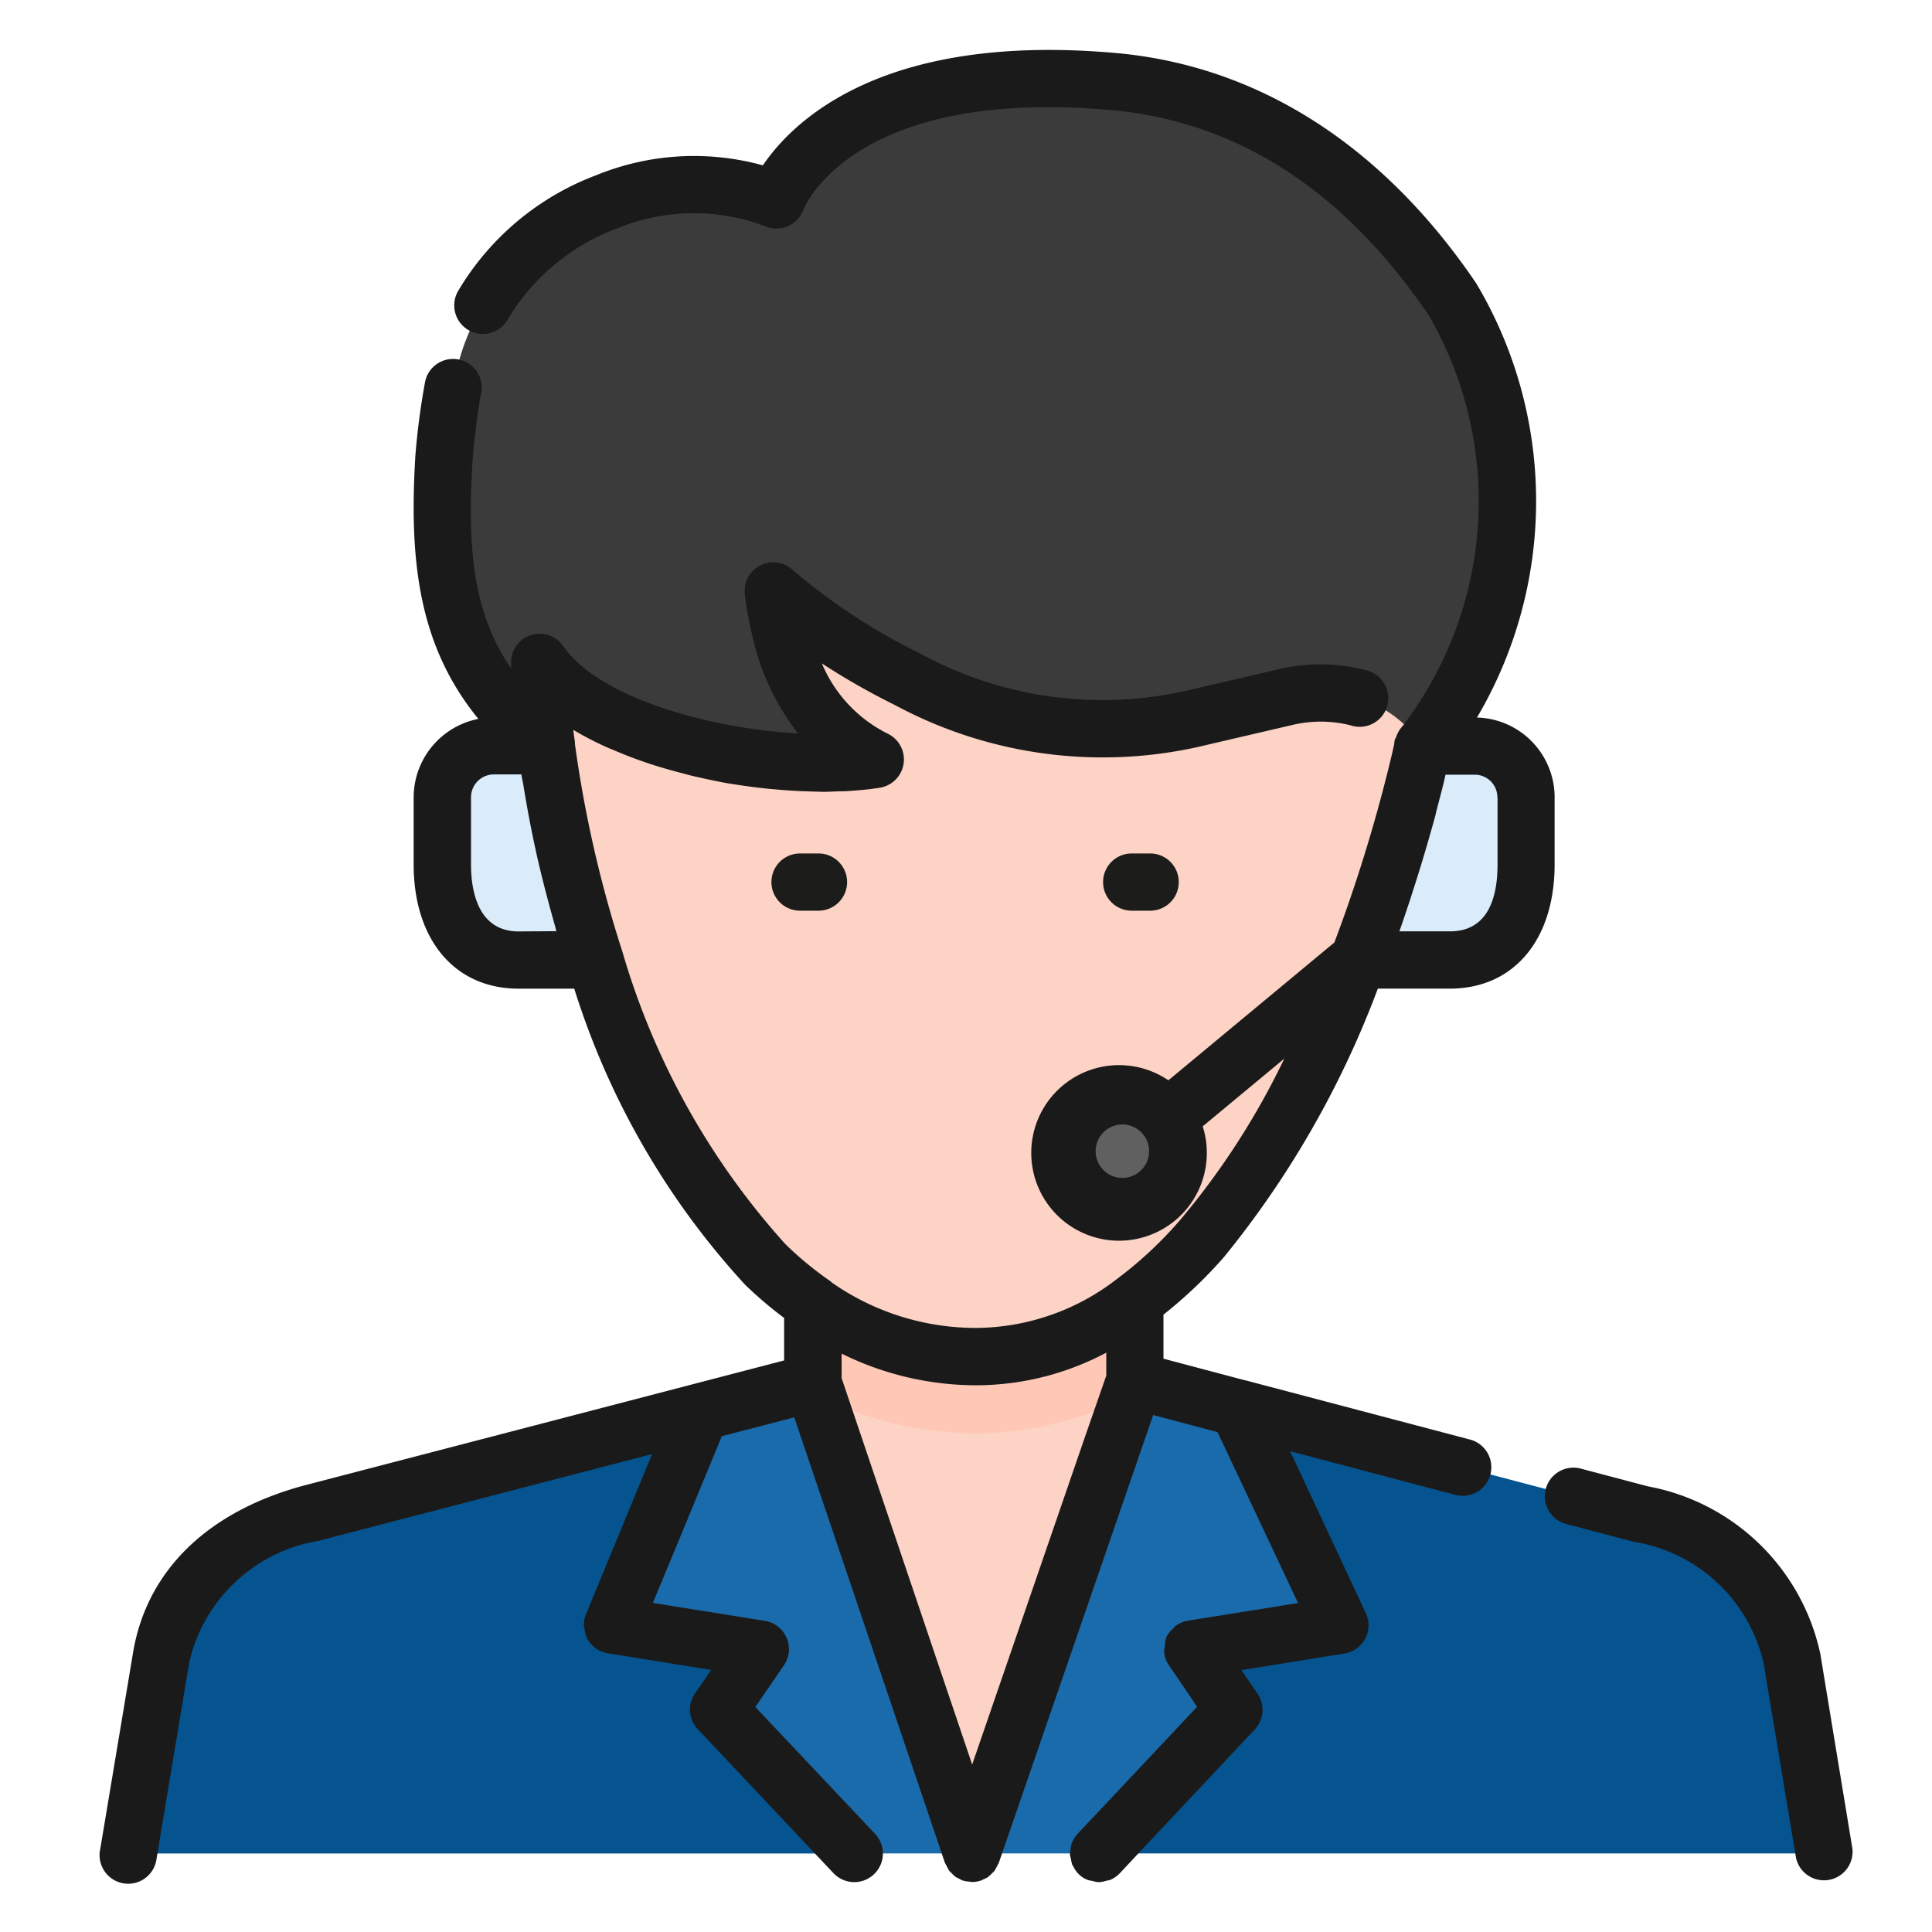 <svg xmlns="http://www.w3.org/2000/svg" width="48" height="48" viewBox="0 0 48 48">
  <g id="Group_13047" data-name="Group 13047" transform="translate(-186 -5240)">
    <rect id="Rectangle_5622" data-name="Rectangle 5622" width="48" height="48" transform="translate(186 5240)" fill="none"/>
    <g id="customer-support" transform="translate(187.453 5241.24)">
      <g id="color_copy" data-name="color copy" transform="translate(1.75 0.711)">
        <path id="Path_3966" data-name="Path 3966" d="M17.481,41.579l-3.671-.6L16,35.686,6.33,38.2c-1.954.526-3.414,1.692-3.729,3.58l-.812,4.873H19.807l-3.362-3.569Z" transform="translate(-1.789 -2.555)" fill="#05548f"/>
        <path id="Path_3967" data-name="Path 3967" d="M23.39,46.613H20.463l-2.211-2.346L17.1,43.043l1.033-1.513-3.669-.589,2.183-5.3,1.6-.416,1.178-.308.009.009Z" transform="translate(-2.444 -2.516)" fill="#1a6bab"/>
        <path id="Path_3968" data-name="Path 3968" d="M44.422,41.8a4.689,4.689,0,0,0-3.762-3.584l-9.994-2.638,2.542,5.4-3.671.6,1.035,1.51L27.21,46.647H45.228Z" transform="translate(-3.103 -2.55)" fill="#05548f"/>
        <path id="Path_3969" data-name="Path 3969" d="M29.61,41.89l.788,1.15-.788.834L27.038,46.61H23.876l4.049-11.75,1.685.444.879.235,2.545,5.4-3.424.552-.245.037Z" transform="translate(-2.931 -2.513)" fill="#1a6bab"/>
        <path id="Path_3970" data-name="Path 3970" d="M27.714,32.78v1.972l-.114.341L23.664,46.5,19.8,35.113l-.095-.294V32.846a6.971,6.971,0,0,0,4.068,1.318A6.532,6.532,0,0,0,27.714,32.78Z" transform="translate(-2.715 -2.405)" fill="#fcd3c4"/>
        <path id="Path_3971" data-name="Path 3971" d="M23.778,34.165a6.971,6.971,0,0,1-4.068-1.318v1.972l.095.294a8.758,8.758,0,0,0,3.973.948,8.054,8.054,0,0,0,3.822-.967l.114-.341V32.78A6.532,6.532,0,0,1,23.778,34.165Z" transform="translate(-2.715 -2.405)" fill="#ffc7b5"/>
        <path id="Path_3972" data-name="Path 3972" d="M34.495,18.04l-.028.114c-.009.057-.019.1-.028.171a40.487,40.487,0,0,1-1.546,5.017c0,.009-.009.009-.009.019a23.139,23.139,0,0,1-3.86,6.885,10.062,10.062,0,0,1-1.679,1.574A6.532,6.532,0,0,1,23.409,33.2a6.971,6.971,0,0,1-4.068-1.318l-.009-.009a8.8,8.8,0,0,1-1.176-.977,18.953,18.953,0,0,1-4.229-7.558,29.872,29.872,0,0,1-1.2-5.311,14.1,14.1,0,0,1-.161-2.077c1.366,1.991,5.974,2.779,8.317,2.4a5.061,5.061,0,0,1-2.523-4.173,16.254,16.254,0,0,0,3.329,2.181,10.22,10.22,0,0,0,7.3.929l2.1-.484a3.035,3.035,0,0,1,3.4,1.223Z" transform="translate(-2.346 -1.444)" fill="#fcd3c4"/>
        <path id="Path_3973" data-name="Path 3973" d="M34.365,17.349a3.05,3.05,0,0,0-3.414-1.24l-2.1.489a10.217,10.217,0,0,1-7.3-.933,15.8,15.8,0,0,1-3.325-2.181,5.055,5.055,0,0,0,2.528,4.173c-2.347.379-6.958-.408-8.326-2.4a14.909,14.909,0,0,0,.163,2.074h-.009c-2.371-1.9-2.718-4.1-2.528-7.183.046-.6.155-1.368.218-1.677a5.336,5.336,0,0,1,.752-2.1,6.042,6.042,0,0,1,3.089-2.56A5.679,5.679,0,0,1,18.3,3.772S19.608.191,26.691.825c3.424.308,6.268,2.256,8.407,5.405A9.885,9.885,0,0,1,34.365,17.349Z" transform="translate(-2.214 -0.75)" fill="#3b3b3b"/>
        <path id="Path_3974" data-name="Path 3974" d="M13.793,23.554H11.9c-1.308,0-1.9-1.071-1.9-2.378V19.512a1.276,1.276,0,0,1,1.275-1.276h1.3l.007.008a30.544,30.544,0,0,0,1.216,5.311Z" transform="translate(-2.213 -1.654)" fill="#ed667d"/>
        <path id="Path_3975" data-name="Path 3975" d="M13.793,23.554H11.9c-1.308,0-1.9-1.071-1.9-2.378V19.512a1.276,1.276,0,0,1,1.275-1.276h1.3l.007.008a30.544,30.544,0,0,0,1.216,5.311Zm23.139-4.042v1.667c0,1.3-.58,2.371-1.9,2.371H32.76a39.864,39.864,0,0,0,1.54-5.018c.009-.064.027-.119.036-.173l.028-.109-.009-.009.009-.009h1.3a1.275,1.275,0,0,1,1.274,1.28Z" transform="translate(-2.213 -1.653)" fill="#daecfa"/>
        <path id="Path_3976" data-name="Path 3976" d="M35.692,18.254l-.028.109c.009-.036.009-.082.019-.118Z" transform="translate(-3.54 -1.654)" fill="#606060"/>
        <circle id="Ellipse_414" data-name="Ellipse 414" cx="1.378" cy="1.378" r="1.378" transform="translate(23.305 25.269)" fill="#606060"/>
      </g>
      <g id="line_expand" data-name="line expand" transform="translate(1.03 0)">
        <path id="Path_3977" data-name="Path 3977" d="M43.771,39.843a5.384,5.384,0,0,0-4.282-4.155l-1.669-.441a.711.711,0,1,0-.363,1.375l1.681.444a3.949,3.949,0,0,1,3.224,3.01l.808,4.849a.711.711,0,0,0,1.4-.233ZM28.965,29.981a23.7,23.7,0,0,0,3.814-6.659h1.792c1.582,0,2.6-1.211,2.6-3.085V18.571a1.983,1.983,0,0,0-1.929-1.984A10.578,10.578,0,0,0,35.224,5.8C32.9,2.371,29.813.4,26.291.079,20.5-.44,18.261,1.749,17.5,2.868a6.416,6.416,0,0,0-4.137.244A6.749,6.749,0,0,0,9.938,5.974a.711.711,0,1,0,1.233.707,5.311,5.311,0,0,1,2.744-2.26,5.013,5.013,0,0,1,3.629-.046.713.713,0,0,0,.962-.4c.011-.03,1.186-3.059,7.657-2.479,3.129.284,5.778,2,7.882,5.1a9.208,9.208,0,0,1-.648,10.2l-.009.007h0l-.013.019a.7.7,0,0,0-.142.253c-.006.018-.023.03-.028.049a.559.559,0,0,0-.019.118h0v.009l-.018.077a.866.866,0,0,0-.022.1,38.75,38.75,0,0,1-1.193,4.055h0c-.08.225-.166.459-.254.693L27.575,25.6a2.181,2.181,0,1,0,.853,1.144l2.027-1.683A18.808,18.808,0,0,1,27.9,29.032a9.8,9.8,0,0,1-1.581,1.487,5.76,5.76,0,0,1-3.509,1.233,6.248,6.248,0,0,1-3.587-1.121.81.81,0,0,0-.083-.067,8.422,8.422,0,0,1-1.086-.9A18.613,18.613,0,0,1,14.009,22.4V22.4a29.879,29.879,0,0,1-1.178-5.155v-.046c-.015-.1-.028-.2-.041-.306a7.859,7.859,0,0,0,.786.411c.087.04.177.076.266.113.2.084.4.164.608.237.1.036.2.071.309.105.216.069.435.132.657.19.095.024.181.05.273.073.312.075.627.142.942.2.033.006.064.009.095.014q.427.069.845.114c.1.011.2.018.293.027q.322.028.633.041c.1,0,.2.008.3.009.066,0,.138.006.2.006.137,0,.263-.009.395-.013a2.481,2.481,0,0,0,.253-.009c.267-.017.523-.042.759-.08a.711.711,0,0,0,.2-1.342,3.431,3.431,0,0,1-1.638-1.747,17.468,17.468,0,0,0,1.808,1.031,10.9,10.9,0,0,0,7.776.989l2.077-.484a3.059,3.059,0,0,1,1.466,0,.712.712,0,1,0,.419-1.36,4.514,4.514,0,0,0-2.181-.035l-2.094.487a9.459,9.459,0,0,1-6.828-.873A15.048,15.048,0,0,1,18.218,12.9a.71.71,0,0,0-1.165.63,8.98,8.98,0,0,0,.182,1.015,6.138,6.138,0,0,0,1.138,2.438c-1.94-.11-4.278-.71-5.418-1.713a2.458,2.458,0,0,1-.411-.453.711.711,0,0,0-1.3.4v.147c-.956-1.39-1.091-3.015-.954-5.2.044-.578.148-1.314.2-1.587A.711.711,0,1,0,9.1,8.292a17.821,17.821,0,0,0-.232,1.772c-.164,2.649.087,4.749,1.564,6.557A1.991,1.991,0,0,0,8.824,18.57v1.662c0,1.878,1.022,3.091,2.605,3.091h1.385a19.44,19.44,0,0,0,4.242,7.353,9.956,9.956,0,0,0,.972.828V32.56l-2.258.588h0L6.1,35.667c-2.4.646-3.908,2.119-4.247,4.15L1.039,44.69a.711.711,0,1,0,1.4.233l.812-4.873a3.959,3.959,0,0,1,3.207-3.008l8.29-2.156-.725,1.757-.917,2.22a.724.724,0,0,0-.051.316.542.542,0,0,0,.015.052.687.687,0,0,0,.073.25h0a.71.71,0,0,0,.507.355l1.466.235,1.1.178-.2.295-.2.284a.711.711,0,0,0,.074.9l3.363,3.569a.711.711,0,1,0,1.036-.975l-2.976-3.152.71-1.036a.708.708,0,0,0,.067-.683h0a.708.708,0,0,0-.54-.421l-2.317-.372-.465-.076.6-1.446,1.112-2.694,1.8-.468,3.742,11.064a.486.486,0,0,0,.026.049.812.812,0,0,0,.04.075.691.691,0,0,0,.04.074.65.65,0,0,0,.063.063.665.665,0,0,0,.059.057c.012.01.022.024.035.033a.543.543,0,0,0,.084.043.589.589,0,0,0,.077.04c.008,0,.012.009.02.011h.009a.675.675,0,0,0,.153.025c.022,0,.042.01.064.01h0a.723.723,0,0,0,.217-.034h.007c.008,0,.012-.008.019-.01s.039-.02.059-.029a.684.684,0,0,0,.105-.053c.012-.009.022-.022.034-.032a.684.684,0,0,0,.06-.058.766.766,0,0,0,.063-.062.564.564,0,0,0,.038-.071.643.643,0,0,0,.043-.08c.007-.016.019-.028.025-.046l3.835-11.127,1.6.425,2,4.245-.8.13-1.929.308a.715.715,0,0,0-.334.147c-.015.011-.022.032-.036.045a.7.7,0,0,0-.177.226v.008h0a.664.664,0,0,0-.033.215.737.737,0,0,0-.02.127.7.7,0,0,0,.12.34l.5.734.2.3-2.968,3.154a.715.715,0,0,0-.136.219c0,.007-.009.013-.012.021a.7.7,0,0,0-.03.183.682.682,0,0,0-.014.086.862.862,0,0,0,.027.117.722.722,0,0,0,.034.149c.007.015.021.027.028.041a.639.639,0,0,0,.369.336.829.829,0,0,0,.095.018.69.69,0,0,0,.165.032h.009a.714.714,0,0,0,.182-.037.769.769,0,0,0,.095-.02.728.728,0,0,0,.237-.165l.5-.535,2.852-3.037a.711.711,0,0,0,.068-.89l-.4-.584,2.56-.413a.707.707,0,0,0,.516-.371h0a.708.708,0,0,0,.015-.634L30.6,34.815l4.078,1.077a.711.711,0,1,0,.366-1.373l-5.553-1.465h-.009l-2.029-.538V31.422a11.43,11.43,0,0,0,1.512-1.44Zm6.788-11.41v1.666c0,.759-.2,1.662-1.182,1.662H33.314c.089-.252.171-.5.25-.735l.056-.174q.1-.31.19-.6l.04-.13c.147-.482.271-.916.373-1.293V18.95c.051-.19.095-.366.137-.523h0c.04-.156.076-.3.1-.42h.727a.562.562,0,0,1,.562.563Zm-9.321,9.454a.664.664,0,1,1,.664-.664.664.664,0,0,1-.664.664Zm-15-6.124c-1.029,0-1.183-1.043-1.183-1.668V18.57A.569.569,0,0,1,10.819,18H11.5c.013.086.036.178.05.266.084.519.182,1.048.3,1.587.008.03.011.06.019.09.137.615.3,1.233.474,1.846.009.035.017.071.027.106Zm14.6,10.466v.569l-.569,1.638L22.7,42.6,19.457,33v-.61a7.543,7.543,0,0,0,3.356.787,6.914,6.914,0,0,0,3.224-.813Z" transform="translate(-1.03 0)" fill="#1a1a1a"/>
        <path id="Path_3978" data-name="Path 3978" d="M28.031,22.475h-.458a.711.711,0,0,1,0-1.422h.458a.711.711,0,1,1,0,1.422Zm-8.24,0h-.458a.711.711,0,1,1,0-1.422h.458a.711.711,0,1,1,0,1.422Z" transform="translate(-1.939 -1.089)" fill="#1c1c1b"/>
      </g>
    </g>
  </g>
</svg>
